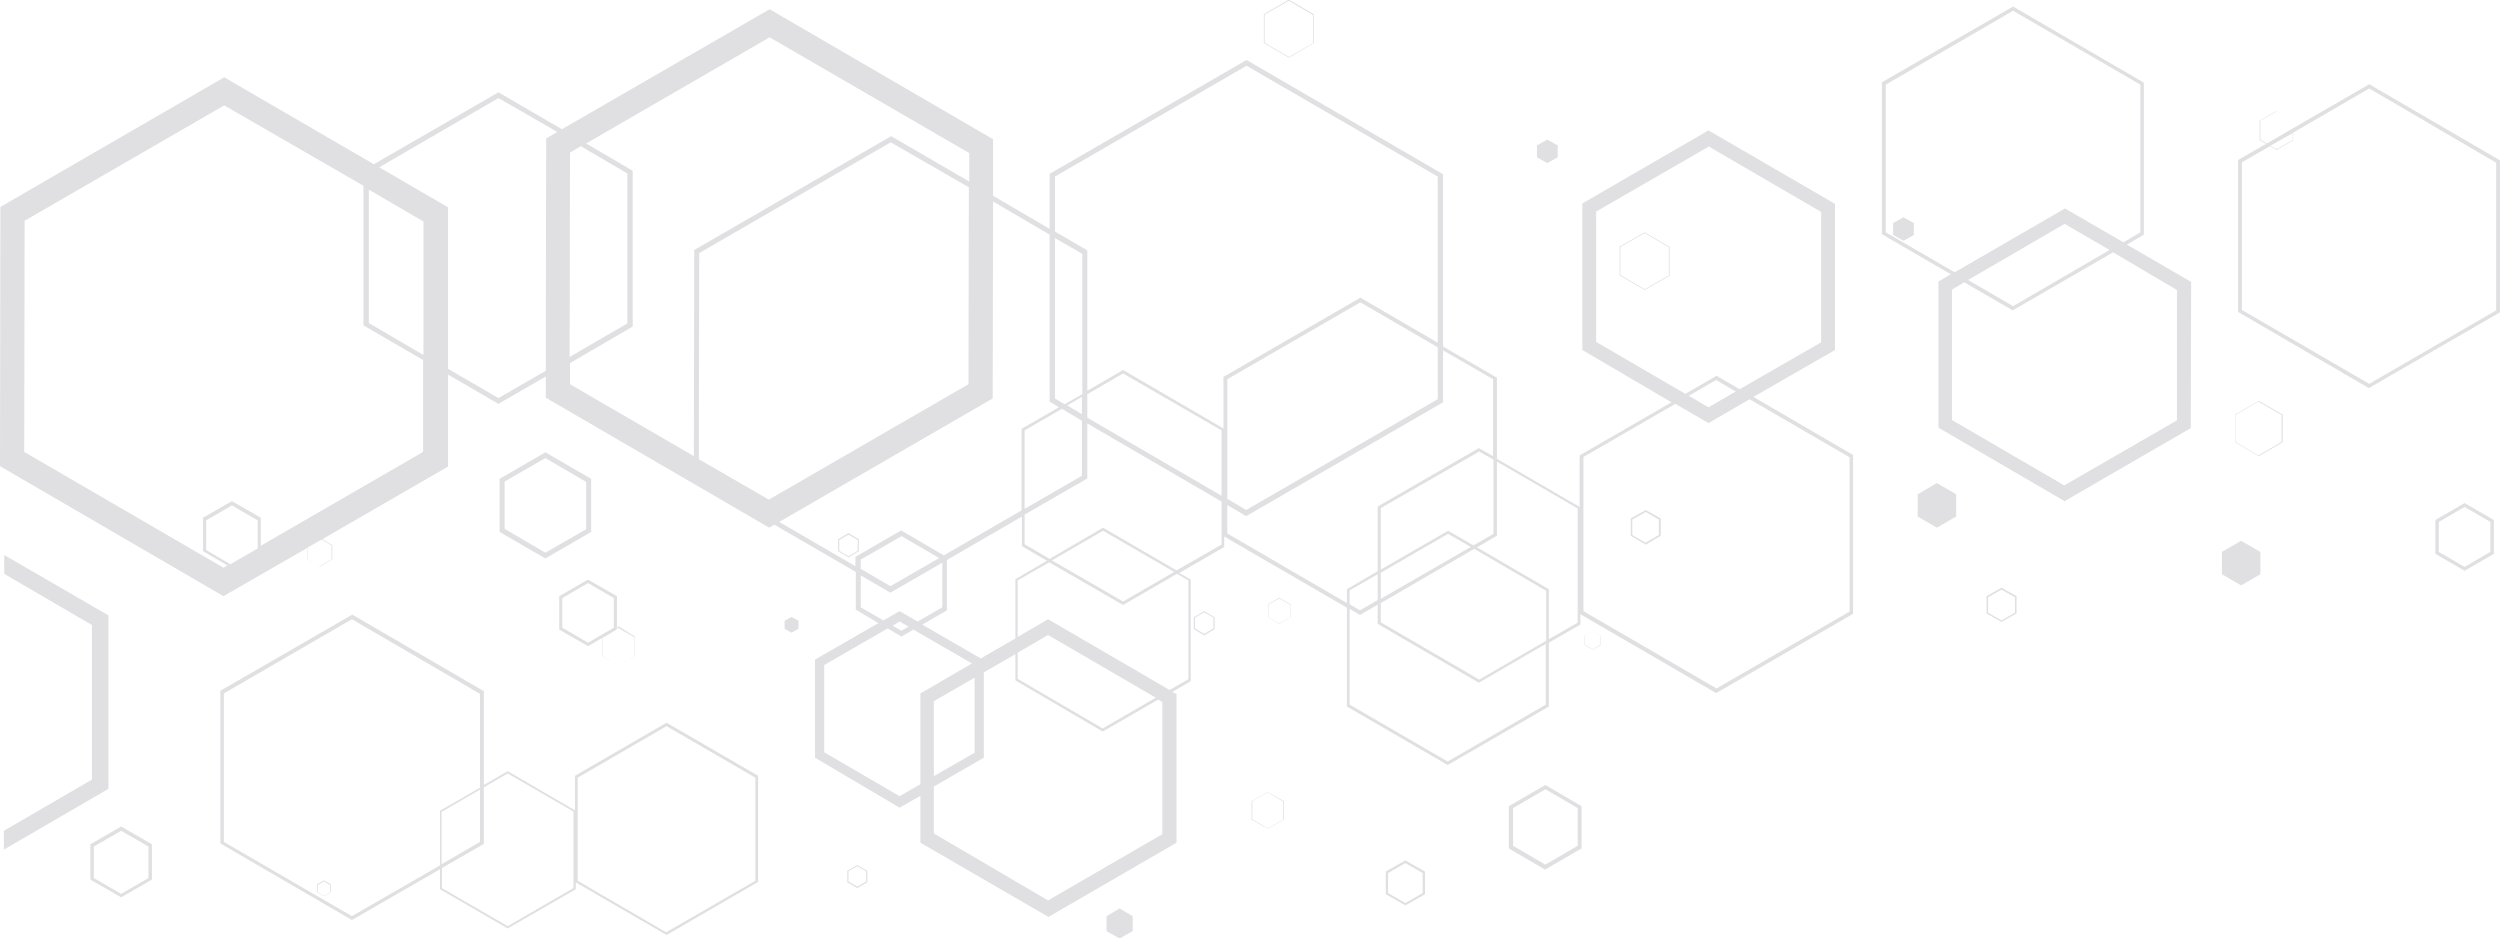 <?xml version="1.0" encoding="utf-8"?>
<!-- Generator: Adobe Illustrator 27.9.0, SVG Export Plug-In . SVG Version: 6.00 Build 0)  -->
<svg version="1.1" id="Layer_1" xmlns="http://www.w3.org/2000/svg" xmlns:xlink="http://www.w3.org/1999/xlink" x="0px" y="0px"
	 viewBox="0 0 650 244" style="enable-background:new 0 0 650 244;" xml:space="preserve">
<style type="text/css">
	.st0{opacity:0.122;fill-rule:evenodd;clip-rule:evenodd;fill:#00001B;enable-background:new    ;}
</style>
<path class="st0" d="M650,41.7l0,39.5l-34.1,19.7l-34-19.8l0-39.5l7.3-4.2l-1.7-1l0-5l4.3-2.5l4.3,2.5l0,2L616,21.9L650,41.7z
	 M591.9,29l-4.2,2.4l0,4.9l1.7,1l6.7-3.9l0-2L591.9,29z M590.3,37.9l1.6,0.9l4.2-2.4l0-1.8L590.3,37.9z M596.2,34.5l0,2l-4.3,2.5
	l-1.7-1l-7.3,4.2l0,38.4l33.1,19.2L649,80.7l0-38.4L616,23L596.2,34.5z M593.5,107.8l0,7.2l-6.2,3.6l-6.2-3.6l0-7.2l6.2-3.6
	L593.5,107.8z M581.2,114.9l6,3.5l6-3.5l0-7l-6-3.5l-6,3.5L581.2,114.9z M587.7,143.5l0,5.8l-5,2.9l-5-2.9l0-5.8l5-2.9L587.7,143.5z
	 M569.6,111.3l-32.8,19L504,111.2l0-38l3.2-1.9l-17.9-10.4l0-39.5l34.1-19.7l34,19.8l0,39.5l-4.4,2.6l16.7,9.7L569.6,111.3z
	 M556.5,60.4l0-38.4L523.4,2.8l-33.1,19.2l0,38.4l17.9,10.4l28.7-16.6l15.2,8.8L556.5,60.4z M511.7,72.8l11.7,6.8L548.5,65
	l-11.7-6.8L511.7,72.8z M549.4,65.6l-26.1,15.1l-12.6-7.3l-3.2,1.9l0,33.9l29.2,17l29.3-16.9l0-33.9L549.4,65.6z M494.9,62.6
	l-2.7-1.5l0-3.1l2.7-1.5l2.7,1.5l0,3.1L494.9,62.6z M481.8,159.6l-35.6,20.6l-35.3-20.5l0,2.7l-8.2,4.7l0,16.6l-26.3,15.2
	l-26.2-15.2l0-25.7l-31.9-18.5l0,2.7l-11.7,6.8l3,1.7l0,26.4l-4.8,2.8l1.1,0.6l0,38.6l-33.3,19.3l-33.3-19.3l0-12.2l-5.4,3.1
	L211.9,197l0-25.5l16.5-9.5l-5.9-3.5l0-9.8l-21.2-12.3l-1.3,0.8l-58.1-33.8l0-5.5l-12.3,7.1l-13.1-7.6l0,23.9l-32.7,18.9l2.6,1.5
	l0,3.7l-3.2,1.9l-3.2-1.9l0-3L58.1,155L0,121.2l0.1-67.4l58.2-33.7l38.9,22.6L129.6,24l16.5,9.6l54-31.2l58.1,33.8l0,14.7l14.7,8.6
	l0-14.3l51.2-29.6l51.1,29.7l0,44.8l14,8.1l0,21.1l21.5,12.5l0-13.4l23.9-13.8L411.4,91l0-38.1l32.8-19L477.1,53l0,38l-21.2,12.2
	l25.9,15.1L481.8,159.6z M83.1,147.2l3.1-1.8l0-3.6l-2.6-1.5l-3.7,2.1l0,3L83.1,147.2z M67,142.6l0-7.3l-6.7-3.9l-6.7,3.9l0,7.7
	l6.3,3.7L67,142.6z M58.3,27.4l-51.9,30l-0.1,60.1l51.8,30.1l1-0.6l-6.3-3.7l0-8.7l7.5-4.3l7.5,4.3l0,7.3l42.2-24.4l0-23.9l-15.5-9
	l0-36.3L58.3,27.4z M95.9,49.3l0,34.7l14.2,8.3l0-34.7L95.9,49.3z M129.6,25.5l-31,18l17.9,10.4l0,42l13.1,7.6l12.3-7.1l0.1-60.4
	l2.9-1.7L129.6,25.5z M402,153.6l-18.7-10.9L359,156.8l0,5l25.6,14.9l17.4-10.1L402,153.6z M376.5,138l6.6,3.8l5.2-3l0-19.3
	l-3.7-2.1L359,132.1l0,16L376.5,138z M359,148.9l0,6.8l23.4-13.5l-5.9-3.4L359,148.9z M376.4,198l25.5-14.8l0-15.8l-17.4,10.1
	l-26.3-15.3l0-5l-4.6,2.7l-2.7-1.6l0,24.9L376.4,198z M358.2,149.3l-7.3,4.2l0,3.6l2.7,1.6l4.6-2.7L358.2,149.3z M317.6,111.9
	L292,97.1l-9.3,5.4l0,6.1l34.9,20.3L317.6,111.9z M281.3,107.7l0-4.5l-3.8,2.2L281.3,107.7z M276.1,106.3l-9.7,5.6l0,20.4l14.9-8.6
	l0-14.3L276.1,106.3z M317.6,141.6l0-11.2l-34.9-20.3l0,14.3l-16.3,9.4l0,7.7l6.5,3.8l13.9-8.1l19.1,11.1L317.6,141.6z M272.2,145.8
	l-6.5-3.8l0-7.7l-19.5,11.3l0,13.1l-6.4,3.7l15.2,8.8l9-5.2l0-15.4L272.2,145.8z M264.6,176.5l22.1,12.9l13.8-8l-28-16.3l-7.9,4.6
	L264.6,176.5z M273.5,145.7l18.5,10.7l13.3-7.7L286.8,138L273.5,145.7z M309,176.6l0-25.7l-3-1.7l-14,8.1l-19.2-11.1l-8.2,4.7
	l0,14.7l7.9-4.6l31.6,18.4L309,176.6z M272.5,234.1l29.7-17.2l0-34.4l-1.1-0.6l-14.4,8.3L264,176.9l0-6.8l-8.2,4.7l0,22.2l-13,7.5
	l0,12.2L272.5,234.1z M253.4,176.2l-10.6,6.1l0,19.5l10.6-6.1L253.4,176.2z M214.3,172.9l0,22.7l19.6,11.4l5.4-3.1l0-23.6l13.4-7.8
	l-15.2-8.8l-3.1,1.8l-3.6-2.1L214.3,172.9z M236.2,162.9l-2.3-1.3l-1.8,1.1l2.3,1.3L236.2,162.9z M229.7,161.3l4.2-2.4l4.7,2.7
	l6.4-3.7l0-11.6l-13.5,7.8l-7.7-4.5l0,8.3L229.7,161.3z M244.2,145.1l-9.8-5.7l-10.6,6.1l0,2.4l7.7,4.5L244.2,145.1z M199.9,129.9
	l51.9-30l0.1-51.2L231.6,37l-49.8,28.8l-0.1,53.6L199.9,129.9z M148.2,39.7l-0.1,53.1l15-8.7l0-39L151,38L148.2,39.7z M200.1,9.7
	l-47.7,27.6l12.1,7.1l0,40.5l-16.3,9.5l0,5.5l32.2,18.7l0.1-53.6l51.2-29.6l20.3,11.8l0-7.4L200.1,9.7z M272.9,104.4l0-43.4
	l-14.7-8.6l-0.1,51.2l-55.5,32.1l19.8,11.5l0-2.4l11.9-6.9l11.1,6.5l20.2-11.7l0-21.2l9.7-5.6L272.9,104.4z M274.3,103.6l2.5,1.5
	l4.6-2.6l0-36.5l-7.1-4.1L274.3,103.6z M324.1,17.1l-49.8,28.8l0,14.3l8.4,4.9l0,36.5l9.3-5.4l26.1,15.2l0-13.4l35.6-20.6l20.1,11.7
	l0-43.2L324.1,17.1z M319.1,129.7l4.9,2.9l49.8-28.8l0-13.5l-20.1-11.7l-34.6,20L319.1,129.7z M375.2,91.1l0,13.5L324,134.2
	l-4.9-2.9l0,7.4l31.1,18.1l0-3.6l8-4.7l0-16.8l26.3-15.2l3.7,2.1l0-20L375.2,91.1z M389.2,120l0,19.3l-5.2,3l18.7,10.9l0,13l7.5-4.3
	l0-29.7L389.2,120z M473.5,89l0-33.9l-29.2-17L415,55l0,33.9l23.2,13.5l8.1-4.7l6,3.5L473.5,89z M439.1,102.9l5.1,3l7.1-4.1l-5.1-3
	L439.1,102.9z M454.9,103.8l-10.7,6.2l-8.6-5l-23.9,13.8l0,40.1l34.6,20.1l34.6-20l0-40.1L454.9,103.8z M427.9,141.6l-3.9-2.3l0-4.5
	l3.9-2.2l3.9,2.2l0,4.5L427.9,141.6z M427.9,133.1l-3.5,2l0,4l3.4,2l3.5-2l0-4L427.9,133.1z M427.6,75.4l-6.5-3.8l0-7.5l6.5-3.7
	l6.5,3.8l0,7.5L427.6,75.4z M427.6,60.6l-6.3,3.6l0,7.3l6.3,3.7l6.3-3.6l0-7.3L427.6,60.6z M220.6,144.9l-2.7-1.6l0-3.1l2.7-1.6
	l2.7,1.6l0,3.1L220.6,144.9z M220.6,139l-2.4,1.4l0,2.8l2.4,1.4l2.4-1.4l0-2.8L220.6,139z M402.3,42.4l-2.7-1.5l0-3.1l2.7-1.5
	l2.7,1.5l0,3.1L402.3,42.4z M335.1,15l-6.5-3.8l0-7.5l6.5-3.8l6.5,3.8l0,7.5L335.1,15z M335.1,0.2l-6.3,3.6l0,7.3l6.3,3.7l6.3-3.6
	l0-7.3L335.1,0.2z M23.9,202.7l0-40.2L1.1,149.2l0-4.9L28.2,160l0,45.1L1,220.9l0-4.9L23.9,202.7z M31.5,214.9l8,4.6l0,9.2l-8,4.6
	l-8-4.6l0-9.2L31.5,214.9z M31.5,232.4l7.1-4.1l0-8.2l-7.1-4.1l-7.1,4.1l0,8.2L31.5,232.4z M129.9,138.3l0-13.8l11.9-6.9l11.9,6.9
	l0,13.8l-11.9,6.9L129.9,138.3z M152.4,137.6l0-12.3l-10.6-6.2l-10.6,6.1l0,12.3l10.6,6.2L152.4,137.6z M165.1,165.5l0,5l-4.3,2.5
	l-4.3-2.5l0-4.6l-3.6,2.1l-7.5-4.3l0-8.7l7.5-4.3l7.5,4.3l0,8.2l0.5-0.3L165.1,165.5z M152.9,151.6l-6.7,3.9l0,7.7l6.7,3.9l6.7-3.9
	l0-7.7L152.9,151.6z M160.3,163.4l0,0.3l-3.7,2.2l0,4.6l4.2,2.5l4.2-2.4l0-4.9l-4.2-2.4L160.3,163.4z M91.6,159.8l34.2,19.9l0,24.4
	l6.2-3.6l17.5,10.2l0-9l23.8-13.8l23.8,13.8l0,27.6l-23.8,13.8l-23.6-13.7l0,1.8L132,241.4l-17.6-10.2l0-5.2l-22.9,13.2l-34.2-19.9
	l0-39.7L91.6,159.8z M173.2,242.4l23.2-13.4l0-26.8l-23.1-13.4l-23.1,13.4l0,26.8L173.2,242.4z M132,240.8l17.1-9.9l0-19.9
	l-17.1-9.9l-6.2,3.6l0,14.7l-10.9,6.3l0,5.2L132,240.8z M124.8,205.3l-10,5.8l0,13.6l10-5.8L124.8,205.3z M91.5,238.2l22.9-13.2
	l0-14.2l10.4-6l0-24.4l-33.3-19.4l-33.3,19.3l0,38.6L91.5,238.2z M84.2,228.9l1.8,1l0,2.1l-1.8,1l-1.8-1l0-2.1L84.2,228.9z
	 M84.2,232.9l1.6-0.9l0-1.9l-1.6-0.9l-1.6,0.9l0,1.9L84.2,232.9z M205.8,160.4l1.8,1l0,2.1l-1.8,1l-1.8-1l0-2.1L205.8,160.4z
	 M222.9,224.9l2.6,1.5l0,3l-2.6,1.5l-2.6-1.5l0-3L222.9,224.9z M222.9,230.5l2.3-1.3l0-2.7l-2.3-1.3l-2.3,1.3l0,2.7L222.9,230.5z
	 M291.1,236.2l3.4,2l0,3.9l-3.4,1.9l-3.4-1.9l0-3.9L291.1,236.2z M313.1,158.9l2.7,1.6l0,3.1l-2.7,1.6l-2.7-1.6l0-3.1L313.1,158.9z
	 M313.1,164.8l2.4-1.4l0-2.8l-2.4-1.4l-2.4,1.4l0,2.8L313.1,164.8z M329.6,205.9l4.2,2.4l0,4.8l-4.2,2.4l-4.2-2.4l0-4.8L329.6,205.9
	z M329.6,215.4l4-2.3l0-4.7l-4-2.4l-4,2.3l0,4.7L329.6,215.4z M329.7,160.5l0-3.4l2.9-1.7l2.9,1.7l0,3.4l-2.9,1.7L329.7,160.5z
	 M335.4,157.2l-2.8-1.6l-2.8,1.6l0,3.3l2.8,1.6l2.8-1.6L335.4,157.2z M365.4,223.7l5.1,2.9l0,5.9l-5.1,2.9l-5.1-2.9l0-5.9
	L365.4,223.7z M365.4,234.8l4.5-2.6l0-5.2l-4.5-2.6l-4.5,2.6l0,5.2L365.4,234.8z M401.8,204.1l9.4,5.5l0,11l-9.5,5.5l-9.4-5.5l0-11
	L401.8,204.1z M401.8,224.8l8.4-4.9l0-9.8l-8.4-4.9l-8.4,4.9l0,9.8L401.8,224.8z M414.1,164.1l2.1,1.2l0,2.4l-2.1,1.2l-2.1-1.2
	l0-2.4L414.1,164.1z M414.1,168.8l2-1.2l0-2.3l-2-1.2l-2,1.2l0,2.3L414.1,168.8z M503.6,125.6l5,2.9l0,5.8l-5,2.9l-5-2.9l0-5.8
	L503.6,125.6z M520.4,152.8l3.9,2.2l0,4.5l-3.9,2.2l-3.9-2.2l0-4.5L520.4,152.8z M520.4,161.3l3.5-2l0-4l-3.5-2l-3.5,2l0,4
	L520.4,161.3z M640.8,130.8l7.6,4.4l0,8.8l-7.6,4.4l-7.6-4.4l0-8.8L640.8,130.8z M640.8,147.4l6.7-3.9l0-7.8l-6.7-3.9l-6.7,3.9
	l0,7.8L640.8,147.4z"/>
</svg>
